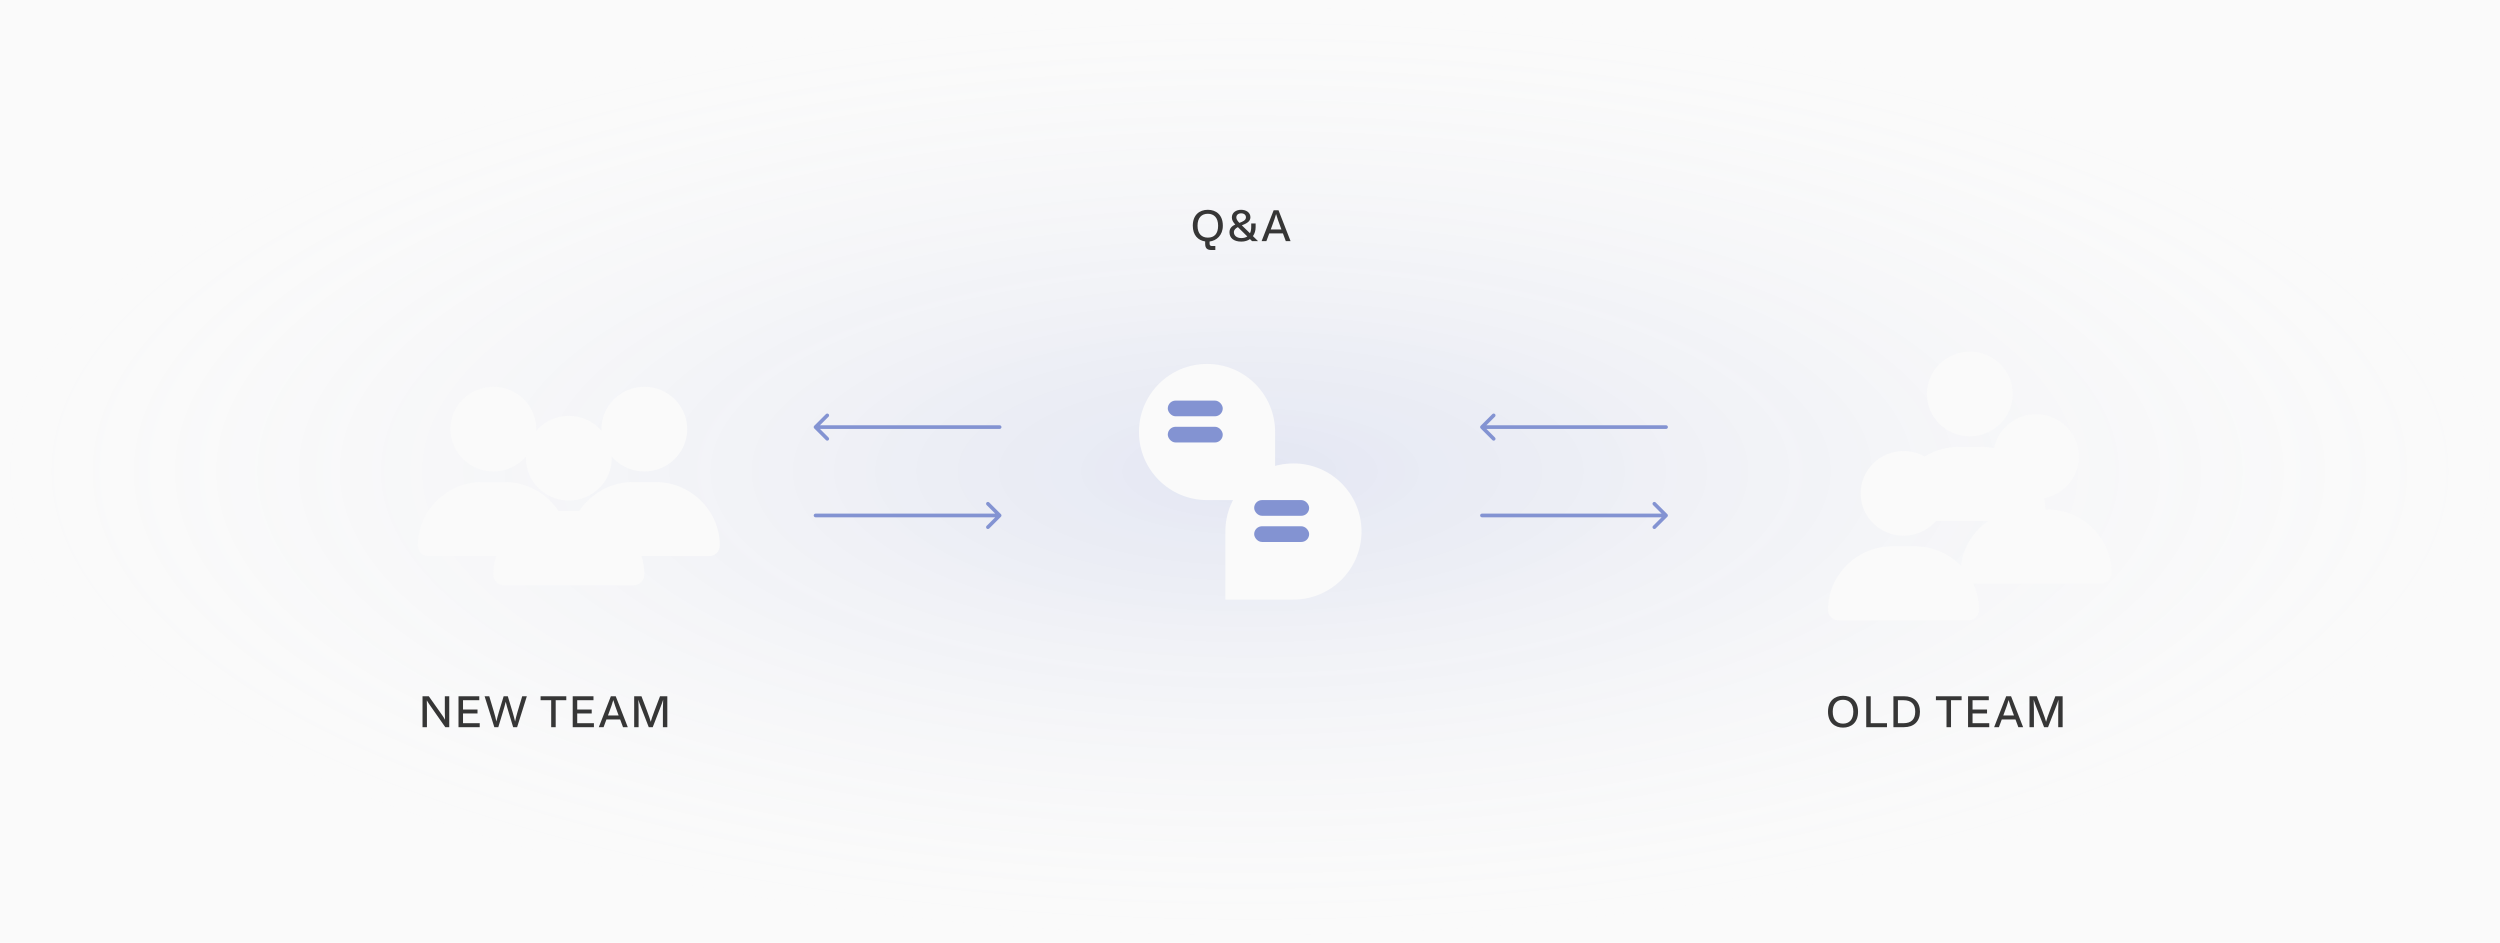 <svg width="679" height="256" viewBox="0 0 679 256" fill="none" xmlns="http://www.w3.org/2000/svg">
<g clip-path="url(#clip0_5071_1620)">
<rect width="679" height="256" fill="#FAFAFA"/>
<ellipse cx="339.5" cy="128" rx="339.5" ry="128" fill="url(#paint0_radial_5071_1620)" fill-opacity="0.12"/>
<g filter="url(#filter0_i_5071_1620)">
<path d="M531 114.5C537.425 114.5 542.65 109.342 542.65 103C542.65 96.658 537.425 91.5 531 91.5C524.575 91.5 519.35 96.658 519.35 103C519.35 109.342 524.575 114.5 531 114.5ZM534.025 117.375H527.975C518.338 117.375 510.5 125.112 510.5 134.625C510.5 136.213 511.787 137.5 513.375 137.5H548.625C550.213 137.5 551.5 136.213 551.5 134.625C551.5 125.112 543.662 117.375 534.025 117.375Z" fill="#FAFAFA"/>
</g>
<g filter="url(#filter1_i_5071_1620)">
<path d="M549 131.5C555.425 131.5 560.65 126.342 560.65 120C560.65 113.658 555.425 108.5 549 108.5C542.575 108.5 537.35 113.658 537.35 120C537.35 126.342 542.575 131.5 549 131.5ZM552.025 134.375H545.975C536.338 134.375 528.5 142.112 528.5 151.625C528.5 153.213 529.787 154.5 531.375 154.5H566.625C568.213 154.5 569.5 153.213 569.5 151.625C569.5 142.112 561.662 134.375 552.025 134.375Z" fill="#FAFAFA"/>
</g>
<g filter="url(#filter2_i_5071_1620)">
<path d="M513 141.5C519.425 141.5 524.65 136.342 524.65 130C524.65 123.658 519.425 118.5 513 118.5C506.575 118.5 501.35 123.658 501.35 130C501.35 136.342 506.575 141.5 513 141.5ZM516.025 144.375H509.975C500.338 144.375 492.5 152.112 492.5 161.625C492.5 163.213 493.787 164.5 495.375 164.5H530.625C532.213 164.5 533.5 163.213 533.5 161.625C533.5 152.112 525.662 144.375 516.025 144.375Z" fill="#FAFAFA"/>
</g>
<g filter="url(#filter3_i_5071_1620)">
<path d="M171 124.048C177.425 124.048 182.65 118.89 182.65 112.548C182.65 106.205 177.425 101.048 171 101.048C164.575 101.048 159.35 106.205 159.35 112.548C159.35 118.89 164.575 124.048 171 124.048ZM174.025 126.923H167.975C158.338 126.923 150.5 134.659 150.5 144.173C150.5 145.76 151.787 147.048 153.375 147.048H188.625C190.213 147.048 191.5 145.76 191.5 144.173C191.5 134.659 183.662 126.923 174.025 126.923Z" fill="#FAFAFA"/>
</g>
<g filter="url(#filter4_i_5071_1620)">
<path d="M130 124.048C136.425 124.048 141.65 118.89 141.65 112.548C141.65 106.205 136.425 101.048 130 101.048C123.575 101.048 118.35 106.205 118.35 112.548C118.35 118.89 123.575 124.048 130 124.048ZM133.025 126.923H126.975C117.338 126.923 109.5 134.659 109.5 144.173C109.5 145.76 110.787 147.048 112.375 147.048H147.625C149.213 147.048 150.5 145.76 150.5 144.173C150.5 134.659 142.662 126.923 133.025 126.923Z" fill="#FAFAFA"/>
</g>
<g filter="url(#filter5_i_5071_1620)">
<path d="M150.5 131.952C156.925 131.952 162.15 126.795 162.15 120.452C162.15 114.11 156.925 108.952 150.5 108.952C144.075 108.952 138.85 114.11 138.85 120.452C138.85 126.795 144.075 131.952 150.5 131.952ZM153.525 134.827H147.475C137.838 134.827 130 142.564 130 152.077C130 153.665 131.287 154.952 132.875 154.952H168.125C169.713 154.952 171 153.665 171 152.077C171 142.564 163.162 134.827 153.525 134.827Z" fill="#FAFAFA"/>
</g>
<path d="M114.756 197.5V189.1H116.46L119.532 193.444C119.988 194.104 120.444 194.68 120.864 195.484C120.828 194.824 120.816 194.056 120.816 193.408V189.1H122.016V197.5H120.936L117.108 192.028C116.604 191.308 116.232 190.78 115.92 190.216C115.944 190.852 115.956 191.488 115.956 192.148V197.5H114.756ZM124.532 197.5V189.1H130.172V190.18H125.756V192.7H129.692V193.78H125.756V196.42H130.292V197.5H124.532ZM131.618 189.1H132.878L134.138 193.312C134.462 194.404 134.642 195.148 134.81 195.964C135.014 195.136 135.194 194.392 135.518 193.312L136.79 189.1H137.918L139.19 193.312C139.514 194.392 139.694 195.136 139.898 195.964C140.066 195.148 140.246 194.404 140.57 193.312L141.83 189.1H143.09L140.45 197.5H139.37L138.098 193.288C137.762 192.184 137.558 191.464 137.354 190.6C137.15 191.464 136.946 192.184 136.61 193.288L135.338 197.5H134.258L131.618 189.1ZM146.822 189.1H153.806V190.18H150.926V197.5H149.702V190.18H146.822V189.1ZM155.549 197.5V189.1H161.189V190.18H156.773V192.7H160.709V193.78H156.773V196.42H161.309V197.5H155.549ZM169.211 197.5L168.431 195.4H164.711L163.931 197.5H162.635L165.911 189.1H167.231L170.507 197.5H169.211ZM165.383 193.612L165.119 194.32H168.023L167.759 193.612C167.219 192.16 166.847 191.116 166.571 190.132C166.295 191.116 165.923 192.16 165.383 193.612ZM176.202 197.5L174.27 192.52C173.826 191.38 173.598 190.792 173.37 190.036C173.418 190.876 173.442 191.764 173.442 192.748V197.5H172.242V189.1H174.222L175.698 192.988C176.298 194.56 176.562 195.388 176.742 196.048C176.922 195.388 177.186 194.56 177.786 192.988L179.262 189.1H181.242V197.5H180.042V192.748C180.042 191.764 180.066 190.876 180.114 190.036C179.886 190.792 179.658 191.38 179.214 192.52L177.282 197.5H176.202Z" fill="#363636"/>
<path d="M500.566 197.62C498.31 197.62 496.486 196.24 496.486 193.3C496.486 190.36 498.31 188.98 500.566 188.98C502.822 188.98 504.646 190.36 504.646 193.3C504.646 196.24 502.822 197.62 500.566 197.62ZM500.566 196.54C502.246 196.54 503.362 195.46 503.362 193.3C503.362 191.14 502.246 190.06 500.566 190.06C498.886 190.06 497.77 191.14 497.77 193.3C497.77 195.46 498.886 196.54 500.566 196.54ZM512.506 196.42V197.5H506.866V189.1H508.09V196.42H512.506ZM514.251 197.5V189.1H517.131C519.819 189.1 521.463 190.684 521.463 193.3C521.463 195.916 519.819 197.5 517.131 197.5H514.251ZM517.011 190.18H515.475V196.42H517.011C519.027 196.42 520.179 195.424 520.179 193.3C520.179 191.176 519.027 190.18 517.011 190.18ZM525.793 189.1H532.777V190.18H529.897V197.5H528.673V190.18H525.793V189.1ZM534.52 197.5V189.1H540.16V190.18H535.744V192.7H539.68V193.78H535.744V196.42H540.28V197.5H534.52ZM548.182 197.5L547.402 195.4H543.682L542.902 197.5H541.606L544.882 189.1H546.202L549.478 197.5H548.182ZM544.354 193.612L544.09 194.32H546.994L546.73 193.612C546.19 192.16 545.818 191.116 545.542 190.132C545.266 191.116 544.894 192.16 544.354 193.612ZM555.172 197.5L553.24 192.52C552.796 191.38 552.568 190.792 552.34 190.036C552.388 190.876 552.412 191.764 552.412 192.748V197.5H551.212V189.1H553.192L554.668 192.988C555.268 194.56 555.532 195.388 555.712 196.048C555.892 195.388 556.156 194.56 556.756 192.988L558.232 189.1H560.212V197.5H559.012V192.748C559.012 191.764 559.036 190.876 559.084 190.036C558.856 190.792 558.628 191.38 558.184 192.52L556.252 197.5H555.172Z" fill="#363636"/>
<path d="M328.524 66.16C328.524 66.652 328.752 66.82 329.22 66.82H330.084V67.9H328.992C327.9 67.9 327.324 67.468 327.324 66.208V65.572C325.416 65.296 323.964 63.916 323.964 61.3C323.964 58.36 325.788 56.98 328.044 56.98C330.3 56.98 332.124 58.36 332.124 61.3C332.124 63.904 330.396 65.38 328.524 65.596V66.16ZM328.044 64.54C329.796 64.54 330.84 63.508 330.84 61.3C330.84 59.14 329.724 58.06 328.044 58.06C326.364 58.06 325.248 59.14 325.248 61.3C325.248 63.46 326.364 64.54 328.044 64.54ZM341.029 61.684C341.029 62.608 340.777 63.46 340.297 64.132L341.689 65.5H340.069L339.493 64.936C338.881 65.368 338.089 65.62 337.141 65.62C335.113 65.62 333.925 64.672 333.925 63.076C333.925 61.948 334.645 61.372 335.497 60.976C334.921 60.352 334.573 59.8 334.573 59.056C334.573 57.76 335.677 56.98 337.093 56.98C338.509 56.98 339.613 57.76 339.613 59.008C339.613 60.244 338.437 60.736 337.285 61.204C337.417 61.336 337.549 61.468 337.693 61.6L339.493 63.352C339.721 62.896 339.829 62.308 339.829 61.624V60.7H341.029V61.684ZM335.785 59.056C335.785 59.536 336.085 59.98 336.613 60.532C337.561 60.184 338.401 59.836 338.401 59.008C338.401 58.396 337.897 57.94 337.093 57.94C336.289 57.94 335.785 58.396 335.785 59.056ZM335.125 63.076C335.125 63.916 335.821 64.66 337.141 64.66C337.801 64.66 338.353 64.504 338.773 64.216L336.505 61.984C336.397 61.888 336.301 61.78 336.205 61.684C335.581 62.02 335.125 62.416 335.125 63.076ZM349.225 65.5L348.445 63.4H344.725L343.945 65.5H342.649L345.925 57.1H347.245L350.521 65.5H349.225ZM345.397 61.612L345.133 62.32H348.037L347.773 61.612C347.233 60.16 346.861 59.116 346.585 58.132C346.309 59.116 345.937 60.16 345.397 61.612Z" fill="#363636"/>
<g filter="url(#filter6_i_5071_1620)">
<path d="M343.478 114.489C343.478 119.457 343.478 132.978 343.478 132.978C343.478 132.978 330.232 132.978 324.989 132.978C314.778 132.978 306.5 124.7 306.5 114.489C306.5 104.278 314.778 96 324.989 96C335.2 96 343.478 104.278 343.478 114.489Z" fill="#FAFAFA"/>
</g>
<g filter="url(#filter7_i_5071_1620)">
<path d="M329.968 141.511C329.968 146.479 329.968 160 329.968 160C329.968 160 343.213 160 348.456 160C358.668 160 366.945 151.722 366.945 141.511C366.945 131.3 358.668 123.022 348.456 123.022C338.245 123.022 329.968 131.3 329.968 141.511Z" fill="#FAFAFA"/>
</g>
<rect x="317.168" y="108.8" width="14.933" height="4.267" rx="2.133" fill="#8393D2"/>
<rect x="317.168" y="115.911" width="14.933" height="4.267" rx="2.133" fill="#8393D2"/>
<rect x="340.633" y="135.822" width="14.933" height="4.267" rx="2.133" fill="#8393D2"/>
<rect x="340.633" y="142.933" width="14.933" height="4.267" rx="2.133" fill="#8393D2"/>
<path d="M221.146 115.646C220.951 115.842 220.951 116.158 221.146 116.354L224.328 119.536C224.524 119.731 224.84 119.731 225.036 119.536C225.231 119.34 225.231 119.024 225.036 118.828L222.207 116L225.036 113.172C225.231 112.976 225.231 112.66 225.036 112.464C224.84 112.269 224.524 112.269 224.328 112.464L221.146 115.646ZM271.5 116.5C271.776 116.5 272 116.276 272 116C272 115.724 271.776 115.5 271.5 115.5V116.5ZM221.5 116.5H271.5V115.5H221.5V116.5Z" fill="#8393D2"/>
<path d="M271.854 140.354C272.049 140.158 272.049 139.842 271.854 139.646L268.672 136.464C268.476 136.269 268.16 136.269 267.964 136.464C267.769 136.66 267.769 136.976 267.964 137.172L270.793 140L267.964 142.828C267.769 143.024 267.769 143.34 267.964 143.536C268.16 143.731 268.476 143.731 268.672 143.536L271.854 140.354ZM221.5 139.5C221.224 139.5 221 139.724 221 140C221 140.276 221.224 140.5 221.5 140.5L221.5 139.5ZM271.5 139.5L221.5 139.5L221.5 140.5L271.5 140.5L271.5 139.5Z" fill="#8393D2"/>
<path d="M402.146 115.646C401.951 115.842 401.951 116.158 402.146 116.354L405.328 119.536C405.524 119.731 405.84 119.731 406.036 119.536C406.231 119.34 406.231 119.024 406.036 118.828L403.207 116L406.036 113.172C406.231 112.976 406.231 112.66 406.036 112.464C405.84 112.269 405.524 112.269 405.328 112.464L402.146 115.646ZM452.5 116.5C452.776 116.5 453 116.276 453 116C453 115.724 452.776 115.5 452.5 115.5V116.5ZM402.5 116.5H452.5V115.5H402.5V116.5Z" fill="#8393D2"/>
<path d="M452.854 140.354C453.049 140.158 453.049 139.842 452.854 139.646L449.672 136.464C449.476 136.269 449.16 136.269 448.964 136.464C448.769 136.66 448.769 136.976 448.964 137.172L451.793 140L448.964 142.828C448.769 143.024 448.769 143.34 448.964 143.536C449.16 143.731 449.476 143.731 449.672 143.536L452.854 140.354ZM402.5 139.5C402.224 139.5 402 139.724 402 140C402 140.276 402.224 140.5 402.5 140.5L402.5 139.5ZM452.5 139.5L402.5 139.5L402.5 140.5L452.5 140.5L452.5 139.5Z" fill="#8393D2"/>
</g>
<defs>
<filter id="filter0_i_5071_1620" x="510.5" y="91.5" width="45" height="50" filterUnits="userSpaceOnUse" color-interpolation-filters="sRGB">
<feFlood flood-opacity="0" result="BackgroundImageFix"/>
<feBlend mode="normal" in="SourceGraphic" in2="BackgroundImageFix" result="shape"/>
<feColorMatrix in="SourceAlpha" type="matrix" values="0 0 0 0 0 0 0 0 0 0 0 0 0 0 0 0 0 0 127 0" result="hardAlpha"/>
<feOffset dx="4" dy="4"/>
<feGaussianBlur stdDeviation="8.5"/>
<feComposite in2="hardAlpha" operator="arithmetic" k2="-1" k3="1"/>
<feColorMatrix type="matrix" values="0 0 0 0 0.204 0 0 0 0 0.306 0 0 0 0 0.722 0 0 0 0.6 0"/>
<feBlend mode="normal" in2="shape" result="effect1_innerShadow_5071_1620"/>
</filter>
<filter id="filter1_i_5071_1620" x="528.5" y="108.5" width="45" height="50" filterUnits="userSpaceOnUse" color-interpolation-filters="sRGB">
<feFlood flood-opacity="0" result="BackgroundImageFix"/>
<feBlend mode="normal" in="SourceGraphic" in2="BackgroundImageFix" result="shape"/>
<feColorMatrix in="SourceAlpha" type="matrix" values="0 0 0 0 0 0 0 0 0 0 0 0 0 0 0 0 0 0 127 0" result="hardAlpha"/>
<feOffset dx="4" dy="4"/>
<feGaussianBlur stdDeviation="8.5"/>
<feComposite in2="hardAlpha" operator="arithmetic" k2="-1" k3="1"/>
<feColorMatrix type="matrix" values="0 0 0 0 0.204 0 0 0 0 0.306 0 0 0 0 0.722 0 0 0 0.6 0"/>
<feBlend mode="normal" in2="shape" result="effect1_innerShadow_5071_1620"/>
</filter>
<filter id="filter2_i_5071_1620" x="492.5" y="118.5" width="45" height="50" filterUnits="userSpaceOnUse" color-interpolation-filters="sRGB">
<feFlood flood-opacity="0" result="BackgroundImageFix"/>
<feBlend mode="normal" in="SourceGraphic" in2="BackgroundImageFix" result="shape"/>
<feColorMatrix in="SourceAlpha" type="matrix" values="0 0 0 0 0 0 0 0 0 0 0 0 0 0 0 0 0 0 127 0" result="hardAlpha"/>
<feOffset dx="4" dy="4"/>
<feGaussianBlur stdDeviation="8.5"/>
<feComposite in2="hardAlpha" operator="arithmetic" k2="-1" k3="1"/>
<feColorMatrix type="matrix" values="0 0 0 0 0.204 0 0 0 0 0.306 0 0 0 0 0.722 0 0 0 0.6 0"/>
<feBlend mode="normal" in2="shape" result="effect1_innerShadow_5071_1620"/>
</filter>
<filter id="filter3_i_5071_1620" x="150.5" y="101.048" width="45" height="50" filterUnits="userSpaceOnUse" color-interpolation-filters="sRGB">
<feFlood flood-opacity="0" result="BackgroundImageFix"/>
<feBlend mode="normal" in="SourceGraphic" in2="BackgroundImageFix" result="shape"/>
<feColorMatrix in="SourceAlpha" type="matrix" values="0 0 0 0 0 0 0 0 0 0 0 0 0 0 0 0 0 0 127 0" result="hardAlpha"/>
<feOffset dx="4" dy="4"/>
<feGaussianBlur stdDeviation="8.5"/>
<feComposite in2="hardAlpha" operator="arithmetic" k2="-1" k3="1"/>
<feColorMatrix type="matrix" values="0 0 0 0 0.204 0 0 0 0 0.306 0 0 0 0 0.722 0 0 0 0.6 0"/>
<feBlend mode="normal" in2="shape" result="effect1_innerShadow_5071_1620"/>
</filter>
<filter id="filter4_i_5071_1620" x="109.5" y="101.048" width="45" height="50" filterUnits="userSpaceOnUse" color-interpolation-filters="sRGB">
<feFlood flood-opacity="0" result="BackgroundImageFix"/>
<feBlend mode="normal" in="SourceGraphic" in2="BackgroundImageFix" result="shape"/>
<feColorMatrix in="SourceAlpha" type="matrix" values="0 0 0 0 0 0 0 0 0 0 0 0 0 0 0 0 0 0 127 0" result="hardAlpha"/>
<feOffset dx="4" dy="4"/>
<feGaussianBlur stdDeviation="8.5"/>
<feComposite in2="hardAlpha" operator="arithmetic" k2="-1" k3="1"/>
<feColorMatrix type="matrix" values="0 0 0 0 0.204 0 0 0 0 0.306 0 0 0 0 0.722 0 0 0 0.6 0"/>
<feBlend mode="normal" in2="shape" result="effect1_innerShadow_5071_1620"/>
</filter>
<filter id="filter5_i_5071_1620" x="130" y="108.952" width="45" height="50" filterUnits="userSpaceOnUse" color-interpolation-filters="sRGB">
<feFlood flood-opacity="0" result="BackgroundImageFix"/>
<feBlend mode="normal" in="SourceGraphic" in2="BackgroundImageFix" result="shape"/>
<feColorMatrix in="SourceAlpha" type="matrix" values="0 0 0 0 0 0 0 0 0 0 0 0 0 0 0 0 0 0 127 0" result="hardAlpha"/>
<feOffset dx="4" dy="4"/>
<feGaussianBlur stdDeviation="8.5"/>
<feComposite in2="hardAlpha" operator="arithmetic" k2="-1" k3="1"/>
<feColorMatrix type="matrix" values="0 0 0 0 0.204 0 0 0 0 0.306 0 0 0 0 0.722 0 0 0 0.6 0"/>
<feBlend mode="normal" in2="shape" result="effect1_innerShadow_5071_1620"/>
</filter>
<filter id="filter6_i_5071_1620" x="306.5" y="96" width="39.821" height="39.822" filterUnits="userSpaceOnUse" color-interpolation-filters="sRGB">
<feFlood flood-opacity="0" result="BackgroundImageFix"/>
<feBlend mode="normal" in="SourceGraphic" in2="BackgroundImageFix" result="shape"/>
<feColorMatrix in="SourceAlpha" type="matrix" values="0 0 0 0 0 0 0 0 0 0 0 0 0 0 0 0 0 0 127 0" result="hardAlpha"/>
<feOffset dx="2.844" dy="2.844"/>
<feGaussianBlur stdDeviation="6.044"/>
<feComposite in2="hardAlpha" operator="arithmetic" k2="-1" k3="1"/>
<feColorMatrix type="matrix" values="0 0 0 0 0.204 0 0 0 0 0.306 0 0 0 0 0.722 0 0 0 0.6 0"/>
<feBlend mode="normal" in2="shape" result="effect1_innerShadow_5071_1620"/>
</filter>
<filter id="filter7_i_5071_1620" x="329.969" y="123.022" width="39.821" height="39.822" filterUnits="userSpaceOnUse" color-interpolation-filters="sRGB">
<feFlood flood-opacity="0" result="BackgroundImageFix"/>
<feBlend mode="normal" in="SourceGraphic" in2="BackgroundImageFix" result="shape"/>
<feColorMatrix in="SourceAlpha" type="matrix" values="0 0 0 0 0 0 0 0 0 0 0 0 0 0 0 0 0 0 127 0" result="hardAlpha"/>
<feOffset dx="2.844" dy="2.844"/>
<feGaussianBlur stdDeviation="6.044"/>
<feComposite in2="hardAlpha" operator="arithmetic" k2="-1" k3="1"/>
<feColorMatrix type="matrix" values="0 0 0 0 0.204 0 0 0 0 0.306 0 0 0 0 0.722 0 0 0 0.6 0"/>
<feBlend mode="normal" in2="shape" result="effect1_innerShadow_5071_1620"/>
</filter>
<radialGradient id="paint0_radial_5071_1620" cx="0" cy="0" r="1" gradientUnits="userSpaceOnUse" gradientTransform="translate(339.5 128) rotate(90) scale(128 339.5)">
<stop stop-color="#344EB8"/>
<stop offset="1" stop-color="white" stop-opacity="0"/>
</radialGradient>
<clipPath id="clip0_5071_1620">
<rect width="679" height="256" fill="white"/>
</clipPath>
</defs>
</svg>
